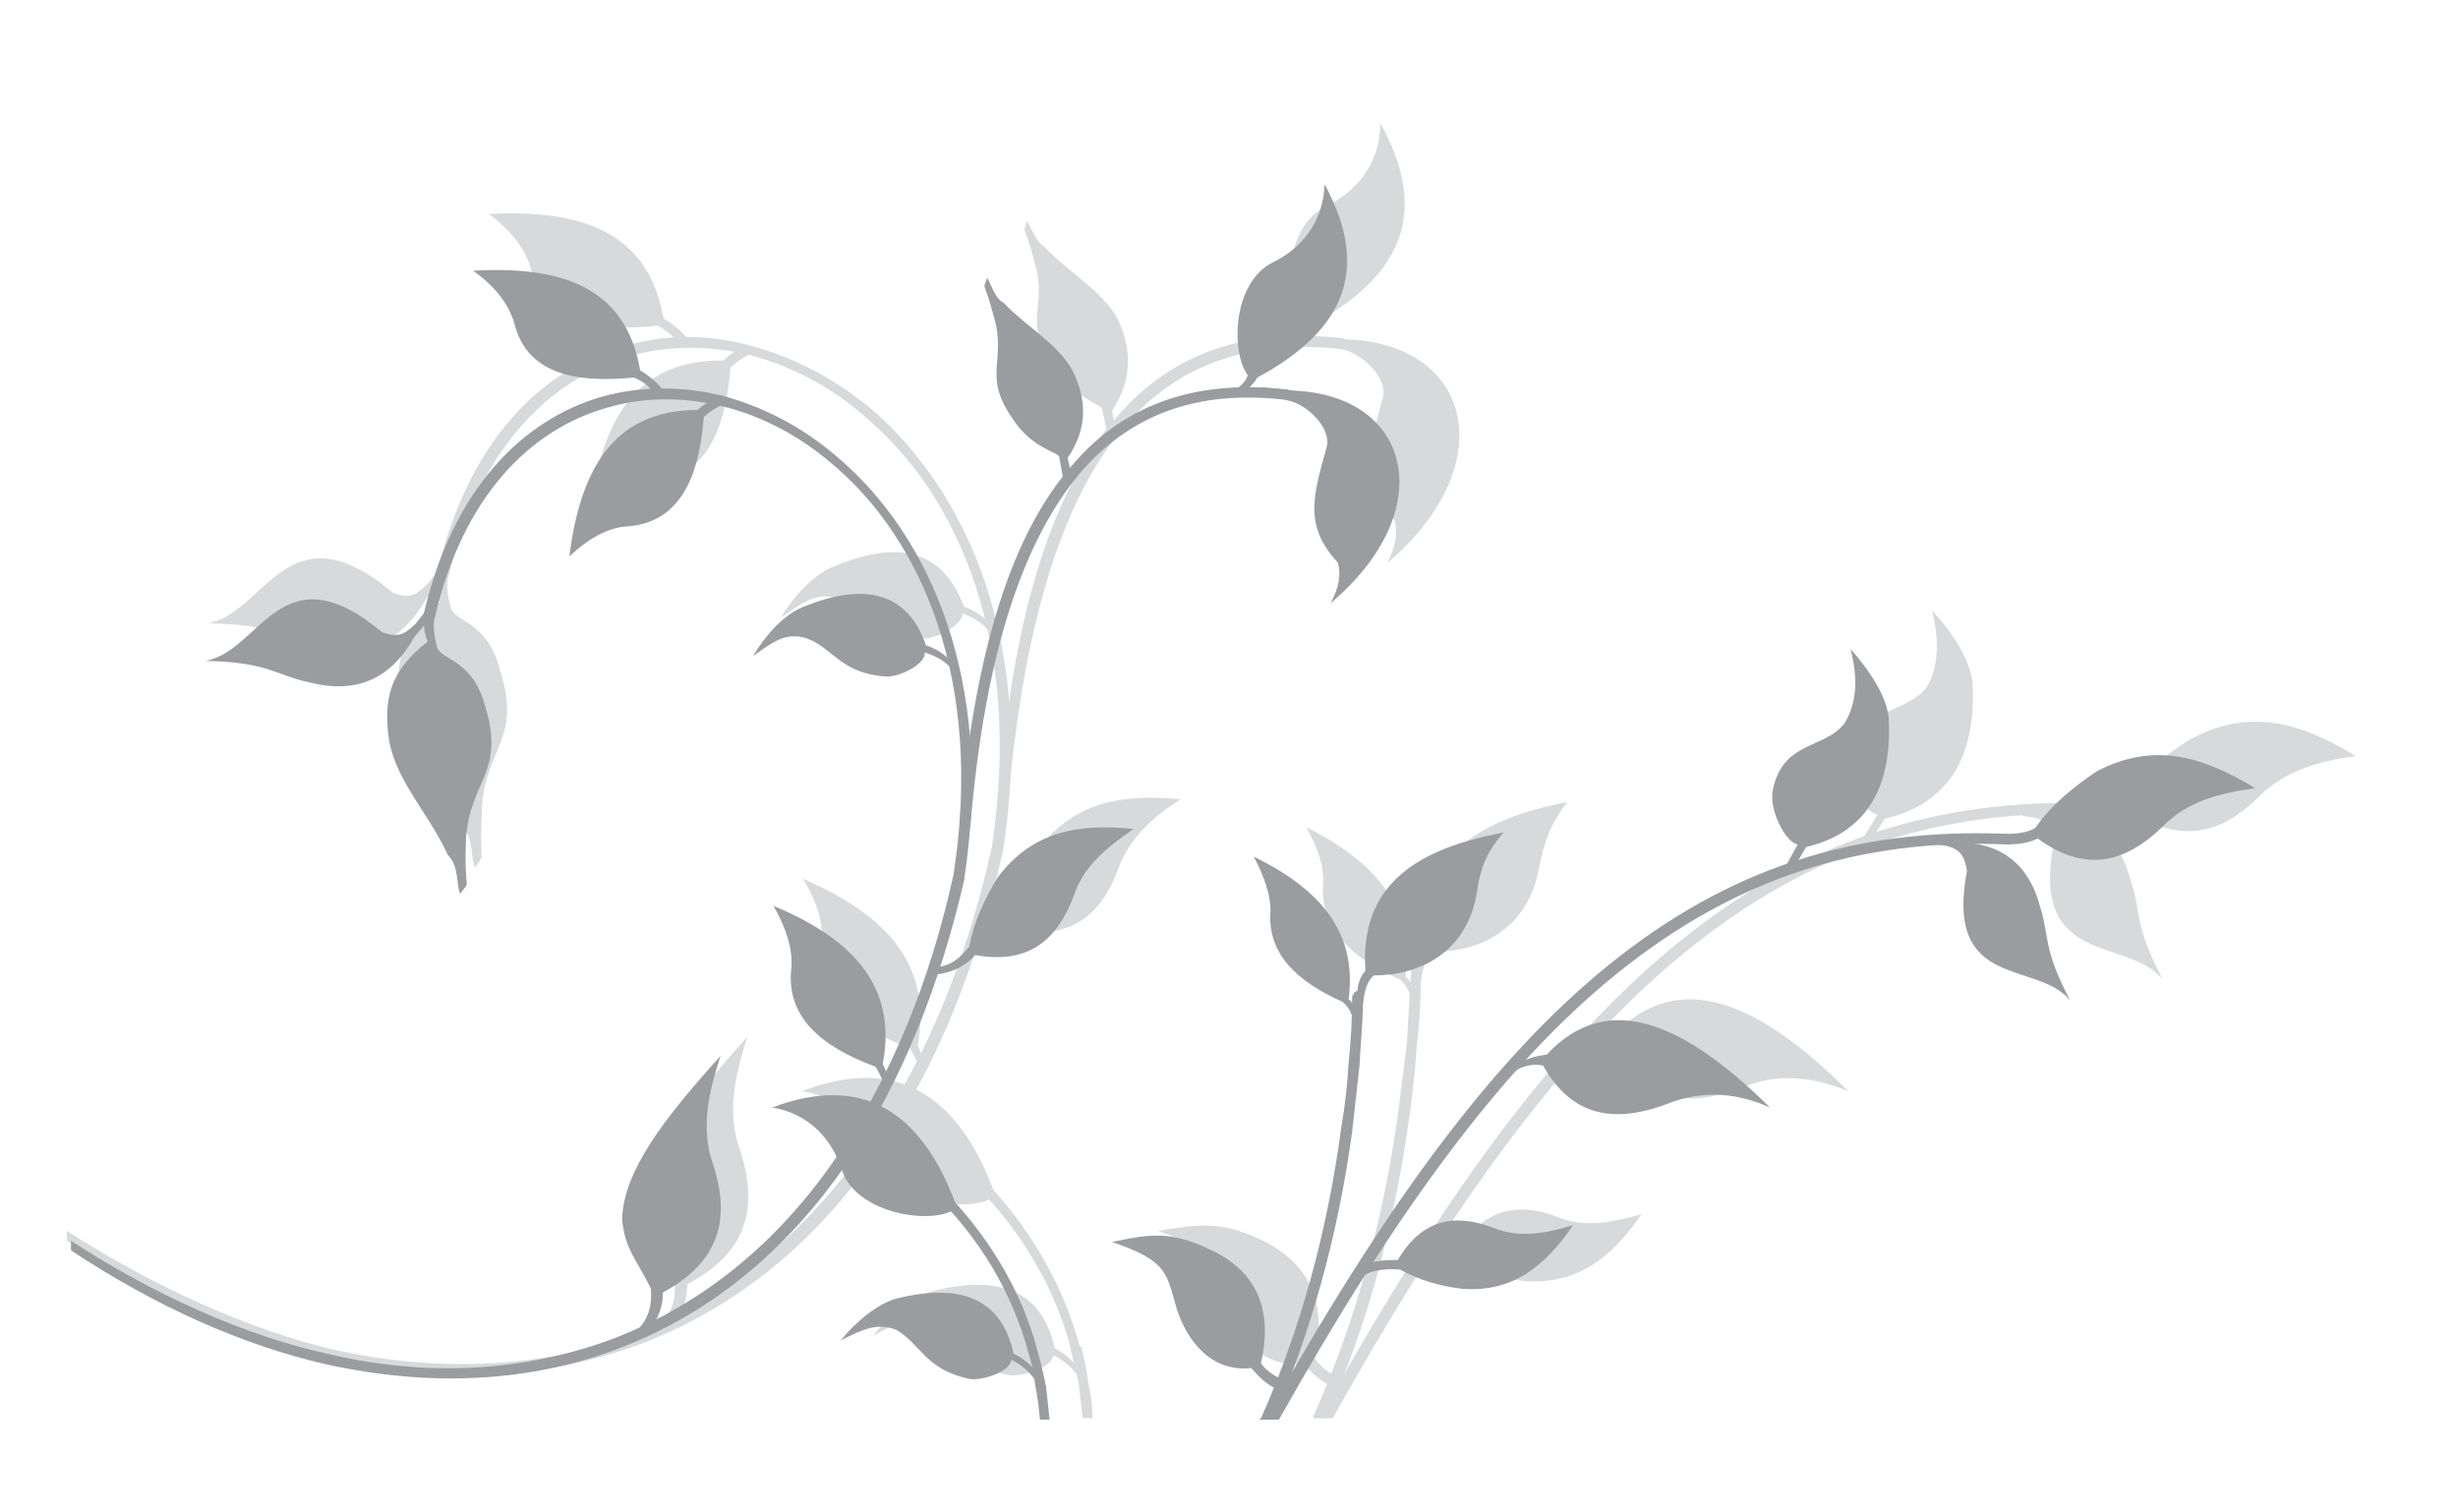 <svg width="330" height="203" viewBox="0 0 330 203" fill="none" xmlns="http://www.w3.org/2000/svg">
<g clip-path="url(#clip0_32_4)">
<g clip-path="url(#clip1_32_4)">
<mask id="mask0_32_4" style="mask-type:luminance" maskUnits="userSpaceOnUse" x="0" y="0" width="330" height="203">
<path d="M0 1.52588e-05H329.496V202.223H0V1.52588e-05Z" fill="white"/>
</mask>
<g mask="url(#mask0_32_4)">
<path fill-rule="evenodd" clip-rule="evenodd" d="M176.305 45.224L181.371 45.599C197.689 46.538 201.629 62.483 186.248 75.612C187.373 73.362 187.748 71.484 187.186 69.796C182.308 64.546 183.809 60.23 185.684 53.289C186.248 50.663 182.871 47.474 180.245 46.913L176.305 45.224Z" fill="#D8D9DA"/>
</g>
<mask id="mask1_32_4" style="mask-type:luminance" maskUnits="userSpaceOnUse" x="0" y="0" width="330" height="203">
<path d="M0 1.52588e-05H329.496V202.223H0V1.52588e-05Z" fill="white"/>
</mask>
<g mask="url(#mask1_32_4)">
<path fill-rule="evenodd" clip-rule="evenodd" d="M123.783 144.455C123.408 143.142 122.844 141.828 122.095 140.704C114.404 137.89 109.526 133.575 110.277 126.634C110.652 124.195 109.715 121.194 107.838 118.005C118.155 122.507 125.283 128.886 123.219 140.328C123.595 141.266 123.97 142.392 124.345 143.516L123.783 144.455Z" fill="#D8D9DA"/>
</g>
<mask id="mask2_32_4" style="mask-type:luminance" maskUnits="userSpaceOnUse" x="0" y="0" width="330" height="203">
<path d="M0 1.52588e-05H329.496V202.223H0V1.52588e-05Z" fill="white"/>
</mask>
<g mask="url(#mask2_32_4)">
<path d="M8.983 166.59C20.988 174.468 33.18 179.908 44.998 182.534C59.63 185.911 73.698 185.161 86.454 180.283C99.021 175.406 110.277 166.402 118.906 153.084C125.847 142.767 131.099 129.823 134.662 114.254C138.977 86.492 129.973 66.045 116.842 54.791C111.778 50.664 106.337 47.85 100.522 46.349C94.895 44.849 89.08 44.849 83.64 46.538C72.385 49.725 62.819 59.48 58.691 76.926C58.691 77.3 58.88 77.675 59.255 77.863C59.63 78.051 60.005 77.863 60.192 77.488C64.132 60.606 73.51 51.04 84.391 47.85C89.643 46.349 95.27 46.349 100.711 47.662C106.15 49.163 111.401 51.789 116.092 55.916C128.847 66.609 137.289 86.492 133.163 113.691C129.785 129.073 124.345 141.828 117.593 151.958C108.964 165.089 97.897 174.093 85.516 178.97C73.136 183.66 59.255 184.41 44.811 181.221C33.555 178.595 20.613 172.78 8.983 165.276V166.59Z" fill="#D8D9DA"/>
</g>
<mask id="mask3_32_4" style="mask-type:luminance" maskUnits="userSpaceOnUse" x="0" y="0" width="330" height="203">
<path d="M0 1.52588e-05H329.496V202.223H0V1.52588e-05Z" fill="white"/>
</mask>
<g mask="url(#mask3_32_4)">
<path d="M134.1 106.375C134.1 106.75 134.287 107.126 134.662 107.313C135.038 107.501 135.413 107.313 135.413 106.937C137.663 82.177 143.104 66.42 150.982 57.229C158.674 48.225 168.802 45.598 180.432 46.912C180.807 46.912 180.996 46.724 180.996 46.349C180.996 45.973 180.62 45.598 180.245 45.411C168.24 44.098 157.735 46.724 149.67 56.29C141.603 65.483 136.163 81.426 134.1 106.375Z" fill="#D8D9DA"/>
</g>
<mask id="mask4_32_4" style="mask-type:luminance" maskUnits="userSpaceOnUse" x="0" y="0" width="330" height="203">
<path d="M0 1.52588e-05H329.496V202.223H0V1.52588e-05Z" fill="white"/>
</mask>
<g mask="url(#mask4_32_4)">
<path fill-rule="evenodd" clip-rule="evenodd" d="M172.742 45.598C173.304 45.224 174.43 44.285 174.617 43.535C172.178 40.158 172.367 30.404 178.182 27.591C182.121 25.715 185.309 21.963 185.309 16.524C191.875 28.34 188.498 36.969 175.93 43.723C175.368 44.66 173.866 45.786 173.679 45.973C173.304 46.162 173.117 45.224 172.742 45.598Z" fill="#D8D9DA"/>
</g>
<mask id="mask5_32_4" style="mask-type:luminance" maskUnits="userSpaceOnUse" x="0" y="0" width="330" height="203">
<path d="M0 1.52588e-05H329.496V202.223H0V1.52588e-05Z" fill="white"/>
</mask>
<g mask="url(#mask5_32_4)">
<path fill-rule="evenodd" clip-rule="evenodd" d="M130.911 127.573C133.35 127.385 135.038 126.447 136.164 124.946C143.667 126.259 147.793 122.883 150.044 116.881C151.545 112.566 154.734 109.752 158.486 107.313C150.419 106.564 144.229 107.688 139.353 114.067C137.476 117.068 135.975 120.257 135.413 123.821C134.287 125.321 132.786 126.634 130.723 126.634L130.911 127.573Z" fill="#D8D9DA"/>
</g>
<mask id="mask6_32_4" style="mask-type:luminance" maskUnits="userSpaceOnUse" x="0" y="0" width="330" height="203">
<path d="M0 1.52588e-05H329.496V202.223H0V1.52588e-05Z" fill="white"/>
</mask>
<g mask="url(#mask6_32_4)">
<path fill-rule="evenodd" clip-rule="evenodd" d="M58.88 75.611C58.505 77.487 58.505 79.176 59.067 80.864C53.816 84.99 52.877 88.93 53.816 94.932C54.94 100.747 59.255 105.062 62.069 111.064C63.569 112.378 63.194 115.192 63.757 116.505C65.257 114.253 64.319 116.692 64.695 108.626C65.07 100.56 70.134 99.247 67.133 90.056C65.632 83.489 60.943 83.489 60.568 81.614C60.006 79.926 59.817 78.238 60.38 76.55L58.88 75.611Z" fill="#D8D9DA"/>
</g>
<mask id="mask7_32_4" style="mask-type:luminance" maskUnits="userSpaceOnUse" x="0" y="0" width="330" height="203">
<path d="M0 1.52588e-05H329.496V202.223H0V1.52588e-05Z" fill="white"/>
</mask>
<g mask="url(#mask7_32_4)">
<path fill-rule="evenodd" clip-rule="evenodd" d="M57.379 80.114C54.19 85.93 49.501 88.367 42.559 86.679C37.682 85.553 36.931 83.865 27.928 83.678C35.618 82.365 38.621 67.734 52.69 79.552C54.94 80.489 55.879 79.927 57.379 78.426L59.441 75.8L59.255 78.051L57.379 80.114Z" fill="#D8D9DA"/>
</g>
<mask id="mask8_32_4" style="mask-type:luminance" maskUnits="userSpaceOnUse" x="0" y="0" width="330" height="203">
<path d="M0 1.52588e-05H329.496V202.223H0V1.52588e-05Z" fill="white"/>
</mask>
<g mask="url(#mask8_32_4)">
<path fill-rule="evenodd" clip-rule="evenodd" d="M91.331 46.537C90.767 45.411 89.643 44.474 88.33 43.723C79.513 44.66 72.948 42.972 71.259 36.032C70.509 33.406 68.634 30.967 65.632 28.716C77.637 28.154 87.016 30.779 89.08 42.784C90.767 43.723 91.893 44.849 92.644 45.973L91.331 46.537Z" fill="#D8D9DA"/>
</g>
<mask id="mask9_32_4" style="mask-type:luminance" maskUnits="userSpaceOnUse" x="0" y="0" width="330" height="203">
<path d="M0 1.52588e-05H329.496V202.223H0V1.52588e-05Z" fill="white"/>
</mask>
<g mask="url(#mask9_32_4)">
<path fill-rule="evenodd" clip-rule="evenodd" d="M149.857 57.979L149.295 55.166C152.107 50.851 151.92 46.724 150.044 42.785C147.794 38.846 143.667 36.783 140.291 33.218C138.978 32.468 138.414 30.404 137.852 29.655C137.29 31.719 137.477 29.655 138.978 35.47C140.666 41.285 137.101 43.535 141.603 49.351C144.229 53.665 147.981 54.227 147.981 54.978L148.544 57.605L149.857 57.979Z" fill="#D8D9DA"/>
</g>
<mask id="mask10_32_4" style="mask-type:luminance" maskUnits="userSpaceOnUse" x="0" y="0" width="330" height="203">
<path d="M0 1.52588e-05H329.496V202.223H0V1.52588e-05Z" fill="white"/>
</mask>
<g mask="url(#mask10_32_4)">
<path fill-rule="evenodd" clip-rule="evenodd" d="M101.648 47.1C100.335 47.662 99.021 48.413 98.083 49.351C97.333 58.167 94.52 64.358 87.204 64.546C84.577 64.92 81.952 66.233 79.138 69.047C80.639 57.042 84.953 48.226 97.146 48.413C98.083 47.475 99.021 46.913 99.96 46.538L101.648 47.1Z" fill="#D8D9DA"/>
</g>
<mask id="mask11_32_4" style="mask-type:luminance" maskUnits="userSpaceOnUse" x="0" y="0" width="330" height="203">
<path d="M0 1.52588e-05H329.496V202.223H0V1.52588e-05Z" fill="white"/>
</mask>
<g mask="url(#mask11_32_4)">
<path fill-rule="evenodd" clip-rule="evenodd" d="M133.725 84.804C132.786 83.303 131.286 82.177 129.41 81.427C126.596 73.924 120.781 72.424 112.152 75.987C109.338 76.926 106.526 80.114 104.838 82.928C107.839 80.864 109.527 79.551 112.341 80.302C116.279 81.802 117.218 85.179 123.595 85.742C125.471 85.93 129.223 84.054 129.223 82.365C131.286 83.116 132.599 84.24 133.537 85.742L133.725 84.804Z" fill="#D8D9DA"/>
</g>
<mask id="mask12_32_4" style="mask-type:luminance" maskUnits="userSpaceOnUse" x="0" y="0" width="330" height="203">
<path d="M0 1.52588e-05H329.496V202.223H0V1.52588e-05Z" fill="white"/>
</mask>
<g mask="url(#mask12_32_4)">
<path fill-rule="evenodd" clip-rule="evenodd" d="M274.223 109.189C280.226 109.189 284.353 111.815 286.041 118.193C287.542 122.695 286.416 124.008 290.356 131.511C285.666 125.696 272.535 130.011 275.724 113.127C275.537 111.064 274.787 110.127 272.91 109.751L271.597 109.564L271.409 109.001L274.223 109.189Z" fill="#D8D9DA"/>
</g>
<mask id="mask13_32_4" style="mask-type:luminance" maskUnits="userSpaceOnUse" x="0" y="0" width="330" height="203">
<path d="M0 1.52588e-05H329.496V202.223H0V1.52588e-05Z" fill="white"/>
</mask>
<g mask="url(#mask13_32_4)">
<path fill-rule="evenodd" clip-rule="evenodd" d="M251.151 112.941L253.027 109.94C261.093 108.064 265.219 102.249 264.845 92.306C264.845 88.93 262.031 84.803 259.404 81.99C260.343 85.93 260.343 89.493 258.655 92.306C255.653 96.058 249.651 94.746 248.525 102.062C247.962 104.875 250.026 109.001 252.09 109.378L250.213 112.379L251.151 112.941Z" fill="#D8D9DA"/>
</g>
<mask id="mask14_32_4" style="mask-type:luminance" maskUnits="userSpaceOnUse" x="0" y="0" width="330" height="203">
<path d="M0 1.52588e-05H329.496V202.223H0V1.52588e-05Z" fill="white"/>
</mask>
<g mask="url(#mask14_32_4)">
<path d="M190.749 131.136C190.749 130.761 190.562 130.386 190.187 130.199C189.624 130.012 189.436 130.199 189.436 130.574V130.761C189.249 133.95 189.061 137.139 188.874 140.14C188.498 143.142 188.123 146.143 187.748 149.144C185.685 164.339 181.746 178.031 176.305 190.225V190.412H177.993C183.434 178.407 187.186 164.714 189.249 149.707C189.624 146.894 190 143.705 190.187 140.704C190.562 137.515 190.749 134.512 190.749 131.324V131.136Z" fill="#D8D9DA"/>
</g>
<mask id="mask15_32_4" style="mask-type:luminance" maskUnits="userSpaceOnUse" x="0" y="0" width="330" height="203">
<path d="M0 1.52588e-05H329.496V202.223H0V1.52588e-05Z" fill="white"/>
</mask>
<g mask="url(#mask15_32_4)">
<path d="M177.244 190.225C177.056 190.225 177.056 190.225 177.056 190.412H178.932C195.064 161.525 210.258 140.704 226.578 127.573C243.085 114.254 260.53 108.439 281.539 109.378C281.914 109.378 282.289 109.001 282.102 108.627C282.102 108.252 281.539 107.877 281.164 107.877C259.967 107.126 242.146 112.941 225.452 126.447C208.945 139.765 193.563 160.774 177.244 190.225Z" fill="#D8D9DA"/>
</g>
<mask id="mask16_32_4" style="mask-type:luminance" maskUnits="userSpaceOnUse" x="0" y="0" width="330" height="203">
<path d="M0 1.52588e-05H329.496V202.223H0V1.52588e-05Z" fill="white"/>
</mask>
<g mask="url(#mask16_32_4)">
<path fill-rule="evenodd" clip-rule="evenodd" d="M211.571 141.641C212.884 140.89 214.385 140.14 216.26 140.515C220.2 147.831 226.39 148.957 234.081 145.955C238.208 144.267 242.71 144.267 248.149 146.518C236.145 134.512 225.264 129.823 216.635 139.015C214.947 139.202 213.447 139.764 211.759 140.703C211.759 141.079 211.571 141.453 211.571 141.641Z" fill="#D8D9DA"/>
</g>
<mask id="mask17_32_4" style="mask-type:luminance" maskUnits="userSpaceOnUse" x="0" y="0" width="330" height="203">
<path d="M0 1.52588e-05H329.496V202.223H0V1.52588e-05Z" fill="white"/>
</mask>
<g mask="url(#mask17_32_4)">
<path fill-rule="evenodd" clip-rule="evenodd" d="M278.913 108.814C281.539 109.751 283.79 109.565 285.665 108.627C292.606 113.504 298.234 112.003 303.298 106.938C306.863 103.374 311.365 102.248 316.241 101.498C308.551 96.809 301.797 95.121 294.107 99.248C290.73 101.311 287.729 103.75 285.29 107.126C284.54 107.688 283.415 108.063 279.1 107.876L278.913 108.814Z" fill="#D8D9DA"/>
</g>
<mask id="mask18_32_4" style="mask-type:luminance" maskUnits="userSpaceOnUse" x="0" y="0" width="330" height="203">
<path d="M0 1.52588e-05H329.496V202.223H0V1.52588e-05Z" fill="white"/>
</mask>
<g mask="url(#mask18_32_4)">
<path fill-rule="evenodd" clip-rule="evenodd" d="M190 131.324L190.749 131.886C190.937 130.385 191.313 128.885 192.25 127.759C198.816 127.948 205.381 124.57 206.694 116.13C207.258 113.504 208.007 110.69 210.445 107.688C198.629 109.94 190.187 115.004 191.124 127.197C190.187 128.322 189.812 129.823 190 131.324Z" fill="#D8D9DA"/>
</g>
<mask id="mask19_32_4" style="mask-type:luminance" maskUnits="userSpaceOnUse" x="0" y="0" width="330" height="203">
<path d="M0 1.52588e-05H329.496V202.223H0V1.52588e-05Z" fill="white"/>
</mask>
<g mask="url(#mask19_32_4)">
<path fill-rule="evenodd" clip-rule="evenodd" d="M189.436 134.889C189.436 133.575 189.061 132.449 187.936 131.511C181.558 128.698 177.244 124.759 177.618 118.756C177.806 116.505 177.056 114.067 175.368 111.065C183.996 115.38 190 121.383 188.685 131.136C189.061 131.324 190.375 133.199 190.187 133.763C189.624 134.512 189.624 134.512 189.436 134.889Z" fill="#D8D9DA"/>
</g>
<mask id="mask20_32_4" style="mask-type:luminance" maskUnits="userSpaceOnUse" x="0" y="0" width="330" height="203">
<path d="M0 1.52588e-05H329.496V202.223H0V1.52588e-05Z" fill="white"/>
</mask>
<g mask="url(#mask20_32_4)">
<path fill-rule="evenodd" clip-rule="evenodd" d="M189.811 169.402C191.499 168.089 194.126 167.902 195.814 168.089C199.002 162.274 203.692 161.337 209.132 163.4C212.697 164.9 216.448 164.151 220.387 163.025C216.26 169.027 211.759 172.404 204.818 172.029C201.816 171.654 198.815 170.716 196.001 169.215C194.313 169.027 191.687 169.215 190.375 170.528L189.811 169.402Z" fill="#D8D9DA"/>
</g>
<mask id="mask21_32_4" style="mask-type:luminance" maskUnits="userSpaceOnUse" x="0" y="0" width="330" height="203">
<path d="M0 1.52588e-05H329.496V202.223H0V1.52588e-05Z" fill="white"/>
</mask>
<g mask="url(#mask21_32_4)">
<path fill-rule="evenodd" clip-rule="evenodd" d="M179.683 184.785C178.369 184.41 177.431 183.659 176.494 182.346C177.994 175.968 176.681 169.966 169.178 166.402C163.925 163.963 160.924 164.338 155.485 165.276C163.55 168.09 162.988 169.778 164.489 174.843C165.613 178.031 168.616 183.848 174.993 183.097C175.93 184.221 177.244 185.347 178.369 185.911L179.683 184.785Z" fill="#D8D9DA"/>
</g>
<mask id="mask22_32_4" style="mask-type:luminance" maskUnits="userSpaceOnUse" x="0" y="0" width="330" height="203">
<path d="M0 1.52588e-05H329.496V202.223H0V1.52588e-05Z" fill="white"/>
</mask>
<g mask="url(#mask22_32_4)">
<path d="M146.667 190.412C146.667 188.724 146.48 187.224 146.104 185.723C145.916 184.035 145.542 182.347 145.167 180.846H144.979C142.728 172.405 138.038 164.152 130.722 157.023C130.348 156.647 129.973 156.647 129.598 156.836C129.409 157.211 129.409 157.586 129.785 157.96C136.914 164.714 141.415 172.592 143.666 180.659V180.846C144.041 182.347 144.417 184.035 144.792 185.536C144.979 187.224 145.167 188.724 145.354 190.412H146.667Z" fill="#D8D9DA"/>
</g>
<mask id="mask23_32_4" style="mask-type:luminance" maskUnits="userSpaceOnUse" x="0" y="0" width="330" height="203">
<path d="M0 1.52588e-05H329.496V202.223H0V1.52588e-05Z" fill="white"/>
</mask>
<g mask="url(#mask23_32_4)">
<path fill-rule="evenodd" clip-rule="evenodd" d="M134.475 162.275C134.1 161.713 133.724 161.149 132.974 160.962C129.409 162.837 119.468 161.337 117.593 155.147C116.091 151.021 112.902 147.269 107.651 146.518C120.218 141.641 128.659 146.894 133.536 160.212C135.599 162.463 134.1 161.524 134.475 162.275Z" fill="#D8D9DA"/>
</g>
<mask id="mask24_32_4" style="mask-type:luminance" maskUnits="userSpaceOnUse" x="0" y="0" width="330" height="203">
<path d="M0 1.52588e-05H329.496V202.223H0V1.52588e-05Z" fill="white"/>
</mask>
<g mask="url(#mask24_32_4)">
<path fill-rule="evenodd" clip-rule="evenodd" d="M145.543 185.16C144.792 183.47 143.48 181.971 141.603 181.033C139.915 173.342 134.287 171.09 125.283 173.342C122.469 174.092 119.281 176.718 117.218 179.344C120.406 177.656 122.282 176.718 124.908 177.844C128.472 179.72 129.035 183.283 135.226 184.596C137.101 184.972 141.228 183.659 141.416 181.971C143.291 182.908 144.604 184.221 145.355 185.911L145.543 185.16Z" fill="#D8D9DA"/>
</g>
<mask id="mask25_32_4" style="mask-type:luminance" maskUnits="userSpaceOnUse" x="0" y="0" width="330" height="203">
<path d="M0 1.52588e-05H329.496V202.223H0V1.52588e-05Z" fill="white"/>
</mask>
<g mask="url(#mask25_32_4)">
<path fill-rule="evenodd" clip-rule="evenodd" d="M89.268 178.782C91.518 176.907 92.269 174.655 92.269 172.405C100.336 168.278 101.835 162.088 99.397 154.584C97.522 149.52 98.647 144.455 100.336 139.203C92.457 148.018 86.641 155.523 86.641 162.275C87.017 166.402 88.704 168.09 90.581 172.03C90.768 174.28 90.206 176.532 88.517 178.031L89.268 178.782Z" fill="#D8D9DA"/>
</g>
<mask id="mask26_32_4" style="mask-type:luminance" maskUnits="userSpaceOnUse" x="0" y="0" width="330" height="203">
<path d="M0 1.52588e-05H329.496V202.223H0V1.52588e-05Z" fill="white"/>
</mask>
<g mask="url(#mask26_32_4)">
<path fill-rule="evenodd" clip-rule="evenodd" d="M169.125 51.983L173.961 52.467C189.598 53.273 193.306 68.587 178.636 81C179.764 78.904 180.087 77.131 179.604 75.52C174.928 70.522 176.38 66.331 178.153 59.883C178.636 57.303 175.412 54.241 172.832 53.756L169.125 51.983Z" fill="#9B9C9F"/>
</g>
<mask id="mask27_32_4" style="mask-type:luminance" maskUnits="userSpaceOnUse" x="0" y="0" width="330" height="203">
<path d="M0 1.52588e-05H329.496V202.223H0V1.52588e-05Z" fill="white"/>
</mask>
<g mask="url(#mask27_32_4)">
<path fill-rule="evenodd" clip-rule="evenodd" d="M119.151 146.772C118.667 145.483 118.183 144.193 117.538 143.225C110.123 140.486 105.448 136.455 106.254 129.846C106.416 127.428 105.609 124.687 103.836 121.624C113.831 125.815 120.602 131.941 118.506 142.904C118.989 143.71 119.312 144.838 119.473 145.806L119.151 146.772Z" fill="#9B9C9F"/>
</g>
<mask id="mask28_32_4" style="mask-type:luminance" maskUnits="userSpaceOnUse" x="0" y="0" width="330" height="203">
<path d="M0 1.52588e-05H329.496V202.223H0V1.52588e-05Z" fill="white"/>
</mask>
<g mask="url(#mask28_32_4)">
<path d="M9.531 167.89C20.976 175.467 32.583 180.625 43.868 183.206C57.892 186.268 71.272 185.623 83.363 180.948C95.454 176.273 106.093 167.73 114.477 154.994C120.925 145.16 126.083 132.747 129.468 118.077V117.917C133.498 91.479 124.954 71.973 112.38 61.333C107.705 57.302 102.385 54.563 96.905 53.111C91.585 51.822 85.943 51.822 80.784 53.273C70.144 56.336 60.795 65.685 56.926 82.29C56.926 82.612 57.086 83.095 57.571 83.257C57.892 83.418 58.215 83.257 58.376 82.935C62.084 66.814 71.112 57.625 81.589 54.723C86.588 53.273 91.746 53.273 97.065 54.563C102.224 55.852 107.222 58.431 111.736 62.301C123.826 72.456 132.047 91.479 128.017 117.432C124.794 132.102 119.634 144.193 113.186 154.027C104.965 166.601 94.487 174.983 82.557 179.658C70.627 184.172 57.409 184.979 43.868 181.754C32.906 179.335 20.654 173.855 9.531 166.601V167.89Z" fill="#9B9C9F"/>
</g>
<mask id="mask29_32_4" style="mask-type:luminance" maskUnits="userSpaceOnUse" x="0" y="0" width="330" height="203">
<path d="M0 1.52588e-05H329.496V202.223H0V1.52588e-05Z" fill="white"/>
</mask>
<g mask="url(#mask29_32_4)">
<path d="M128.823 110.501C128.823 110.823 128.984 111.307 129.468 111.307C129.79 111.468 130.274 111.307 130.274 110.984C132.209 87.449 137.529 72.456 144.944 63.59C152.36 54.884 162.032 52.305 173.154 53.756C173.477 53.756 173.799 53.433 173.639 53.111C173.639 52.789 173.154 52.467 172.832 52.305C161.548 51.016 151.392 53.595 143.815 62.622C136.077 71.488 130.919 86.642 128.823 110.501Z" fill="#9B9C9F"/>
</g>
<mask id="mask30_32_4" style="mask-type:luminance" maskUnits="userSpaceOnUse" x="0" y="0" width="330" height="203">
<path d="M0 1.52588e-05H329.496V202.223H0V1.52588e-05Z" fill="white"/>
</mask>
<g mask="url(#mask30_32_4)">
<path fill-rule="evenodd" clip-rule="evenodd" d="M165.739 52.467C166.384 51.983 167.351 51.177 167.512 50.371C165.256 47.308 165.417 37.958 170.898 35.218C174.605 33.444 177.669 29.898 177.83 24.739C183.956 36.023 180.732 44.245 168.802 50.694C168.319 51.66 166.868 52.789 166.706 52.789C166.223 52.95 166.223 52.144 165.739 52.467Z" fill="#9B9C9F"/>
</g>
<mask id="mask31_32_4" style="mask-type:luminance" maskUnits="userSpaceOnUse" x="0" y="0" width="330" height="203">
<path d="M0 1.52588e-05H329.496V202.223H0V1.52588e-05Z" fill="white"/>
</mask>
<g mask="url(#mask31_32_4)">
<path fill-rule="evenodd" clip-rule="evenodd" d="M125.922 130.813C128.178 130.49 129.791 129.524 130.919 128.234C138.012 129.524 141.881 126.3 144.138 120.335C145.428 116.304 148.652 113.725 152.198 111.307C144.46 110.501 138.495 111.79 133.983 117.755C132.209 120.657 130.758 123.72 130.114 127.106C128.984 128.557 127.695 129.685 125.76 129.846L125.922 130.813Z" fill="#9B9C9F"/>
</g>
<mask id="mask32_32_4" style="mask-type:luminance" maskUnits="userSpaceOnUse" x="0" y="0" width="330" height="203">
<path d="M0 1.52588e-05H329.496V202.223H0V1.52588e-05Z" fill="white"/>
</mask>
<g mask="url(#mask32_32_4)">
<path fill-rule="evenodd" clip-rule="evenodd" d="M57.247 81.162C56.764 82.935 56.764 84.547 57.409 86.159C52.25 90.189 51.444 93.897 52.25 99.54C53.379 105.182 57.571 109.211 60.15 114.854C61.6 116.144 61.278 118.884 61.761 120.013C63.374 117.917 62.245 120.335 62.568 112.597C63.051 104.859 67.888 103.731 65.147 94.865C63.534 88.577 59.182 88.577 58.699 86.965C58.215 85.192 58.054 83.58 58.537 81.968L57.247 81.162Z" fill="#9B9C9F"/>
</g>
<mask id="mask33_32_4" style="mask-type:luminance" maskUnits="userSpaceOnUse" x="0" y="0" width="330" height="203">
<path d="M0 1.52588e-05H329.496V202.223H0V1.52588e-05Z" fill="white"/>
</mask>
<g mask="url(#mask33_32_4)">
<path fill-rule="evenodd" clip-rule="evenodd" d="M55.636 85.514C52.572 90.996 48.059 93.252 41.611 91.64C36.935 90.673 36.13 88.9 27.587 88.738C35.002 87.449 37.742 73.584 51.283 84.869C53.38 85.676 54.346 85.192 55.797 83.741L57.731 81.323L57.408 83.418L55.636 85.514Z" fill="#9B9C9F"/>
</g>
<mask id="mask34_32_4" style="mask-type:luminance" maskUnits="userSpaceOnUse" x="0" y="0" width="330" height="203">
<path d="M0 1.52588e-05H329.496V202.223H0V1.52588e-05Z" fill="white"/>
</mask>
<g mask="url(#mask34_32_4)">
<path fill-rule="evenodd" clip-rule="evenodd" d="M88.038 53.273C87.555 52.145 86.588 51.338 85.135 50.694C76.915 51.5 70.627 50.049 69.016 43.279C68.21 40.698 66.436 38.442 63.535 36.346C74.981 35.701 84.007 38.28 85.942 49.727C87.555 50.694 88.683 51.822 89.328 52.79L88.038 53.273Z" fill="#9B9C9F"/>
</g>
<mask id="mask35_32_4" style="mask-type:luminance" maskUnits="userSpaceOnUse" x="0" y="0" width="330" height="203">
<path d="M0 1.52588e-05H329.496V202.223H0V1.52588e-05Z" fill="white"/>
</mask>
<g mask="url(#mask35_32_4)">
<path fill-rule="evenodd" clip-rule="evenodd" d="M143.977 64.235L143.332 61.494C146.073 57.465 145.911 53.596 143.977 49.727C141.881 46.018 138.012 44.084 134.788 40.698C133.498 40.053 133.015 37.959 132.53 37.314C131.887 39.248 132.047 37.152 133.498 42.794C135.111 48.437 131.887 50.371 135.916 56.174C138.495 60.204 142.042 60.689 142.204 61.333L142.687 64.074L143.977 64.235Z" fill="#9B9C9F"/>
</g>
<mask id="mask36_32_4" style="mask-type:luminance" maskUnits="userSpaceOnUse" x="0" y="0" width="330" height="203">
<path d="M0 1.52588e-05H329.496V202.223H0V1.52588e-05Z" fill="white"/>
</mask>
<g mask="url(#mask36_32_4)">
<path fill-rule="evenodd" clip-rule="evenodd" d="M97.872 53.918C96.743 54.401 95.454 55.046 94.486 56.014C93.841 64.396 91.1 70.2 84.169 70.683C81.589 70.845 79.01 72.296 76.431 74.714C77.882 63.429 82.073 55.046 93.68 55.046C94.486 54.241 95.454 53.756 96.42 53.434L97.872 53.918Z" fill="#9B9C9F"/>
</g>
<mask id="mask37_32_4" style="mask-type:luminance" maskUnits="userSpaceOnUse" x="0" y="0" width="330" height="203">
<path d="M0 1.52588e-05H329.496V202.223H0V1.52588e-05Z" fill="white"/>
</mask>
<g mask="url(#mask37_32_4)">
<path fill-rule="evenodd" clip-rule="evenodd" d="M128.662 89.866C127.533 88.415 126.244 87.287 124.309 86.642C121.89 79.549 116.087 78.098 107.866 81.484C105.286 82.452 102.707 85.353 101.096 88.093C103.835 86.159 105.448 84.869 108.189 85.676C111.896 86.964 112.702 90.35 118.828 90.833C120.601 90.995 124.309 89.222 124.148 87.61C126.244 88.255 127.533 89.222 128.5 90.833L128.662 89.866Z" fill="#9B9C9F"/>
</g>
<mask id="mask38_32_4" style="mask-type:luminance" maskUnits="userSpaceOnUse" x="0" y="0" width="330" height="203">
<path d="M0 1.52588e-05H329.496V202.223H0V1.52588e-05Z" fill="white"/>
</mask>
<g mask="url(#mask38_32_4)">
<path fill-rule="evenodd" clip-rule="evenodd" d="M262.625 113.081C268.266 113.081 272.297 115.66 273.909 121.786C275.199 125.978 274.231 127.267 277.939 134.36C273.586 128.879 261.012 133.071 264.076 116.95C263.753 114.854 263.108 114.048 261.335 113.564L260.045 113.403L259.884 112.92L262.625 113.081Z" fill="#9B9C9F"/>
</g>
<mask id="mask39_32_4" style="mask-type:luminance" maskUnits="userSpaceOnUse" x="0" y="0" width="330" height="203">
<path d="M0 1.52588e-05H329.496V202.223H0V1.52588e-05Z" fill="white"/>
</mask>
<g mask="url(#mask39_32_4)">
<path fill-rule="evenodd" clip-rule="evenodd" d="M240.701 116.789L242.474 113.726C250.05 111.952 253.92 106.471 253.597 96.96C253.597 93.736 250.856 89.867 248.438 87.127C249.405 90.834 249.405 94.22 247.632 97.121C244.891 100.668 239.249 99.378 237.96 106.31C237.638 108.889 239.572 112.92 241.345 113.403L239.734 116.305L240.701 116.789Z" fill="#9B9C9F"/>
</g>
<mask id="mask40_32_4" style="mask-type:luminance" maskUnits="userSpaceOnUse" x="0" y="0" width="330" height="203">
<path d="M0 1.52588e-05H329.496V202.223H0V1.52588e-05Z" fill="white"/>
</mask>
<g mask="url(#mask40_32_4)">
<path d="M182.988 134.037C182.988 133.715 182.665 133.231 182.343 133.071C182.021 133.071 181.699 133.231 181.699 133.554L181.537 133.715C181.537 136.778 181.377 139.679 181.054 142.743C180.892 145.644 180.57 148.546 180.086 151.286C178.152 165.795 174.444 178.853 169.285 190.46C169.124 190.46 169.124 190.46 169.124 190.62H170.898C175.895 179.175 179.603 166.117 181.537 151.931C181.86 149.03 182.182 146.128 182.505 143.226C182.665 140.164 182.988 137.261 182.988 134.199V134.037Z" fill="#9B9C9F"/>
</g>
<mask id="mask41_32_4" style="mask-type:luminance" maskUnits="userSpaceOnUse" x="0" y="0" width="330" height="203">
<path d="M0 1.52588e-05H329.496V202.223H0V1.52588e-05Z" fill="white"/>
</mask>
<g mask="url(#mask41_32_4)">
<path d="M169.931 190.46V190.621H171.704C187.18 163.056 201.528 143.226 217.165 130.653C232.802 118.078 249.568 112.436 269.718 113.403C270.04 113.403 270.202 113.081 270.202 112.598C270.04 112.275 269.718 111.953 269.234 111.953C248.923 111.147 231.996 116.627 216.036 129.524C200.238 142.26 185.729 162.249 169.931 190.46Z" fill="#9B9C9F"/>
</g>
<mask id="mask42_32_4" style="mask-type:luminance" maskUnits="userSpaceOnUse" x="0" y="0" width="330" height="203">
<path d="M0 1.52588e-05H329.496V202.223H0V1.52588e-05Z" fill="white"/>
</mask>
<g mask="url(#mask42_32_4)">
<path fill-rule="evenodd" clip-rule="evenodd" d="M202.816 144.193C204.106 143.226 205.557 142.742 207.169 143.065C211.038 149.997 216.841 150.964 224.257 148.062C228.126 146.611 232.64 146.451 237.637 148.707C226.191 137.423 215.874 132.748 207.653 141.614C206.04 141.775 204.589 142.259 203.139 143.226C202.978 143.548 202.816 143.871 202.816 144.193Z" fill="#9B9C9F"/>
</g>
<mask id="mask43_32_4" style="mask-type:luminance" maskUnits="userSpaceOnUse" x="0" y="0" width="330" height="203">
<path d="M0 1.52588e-05H329.496V202.223H0V1.52588e-05Z" fill="white"/>
</mask>
<g mask="url(#mask43_32_4)">
<path fill-rule="evenodd" clip-rule="evenodd" d="M267.138 112.758C269.556 113.726 271.813 113.403 273.586 112.597C280.035 117.272 285.355 115.821 290.352 110.985C293.576 107.6 298.09 106.471 302.765 105.827C295.349 101.313 288.901 99.7 281.486 103.569C278.422 105.665 275.521 107.922 273.265 111.147C272.458 111.63 271.491 112.113 267.138 111.952V112.758Z" fill="#9B9C9F"/>
</g>
<mask id="mask44_32_4" style="mask-type:luminance" maskUnits="userSpaceOnUse" x="0" y="0" width="330" height="203">
<path d="M0 1.52588e-05H329.496V202.223H0V1.52588e-05Z" fill="white"/>
</mask>
<g mask="url(#mask44_32_4)">
<path fill-rule="evenodd" clip-rule="evenodd" d="M182.182 134.199L182.988 134.844C183.15 133.232 183.472 131.781 184.438 130.975C190.565 130.975 197.013 127.912 198.303 119.69C198.626 117.11 199.431 114.531 201.85 111.791C190.565 113.886 182.505 118.562 183.31 130.33C182.343 131.458 182.182 132.748 182.182 134.199Z" fill="#9B9C9F"/>
</g>
<mask id="mask45_32_4" style="mask-type:luminance" maskUnits="userSpaceOnUse" x="0" y="0" width="330" height="203">
<path d="M0 1.52588e-05H329.496V202.223H0V1.52588e-05Z" fill="white"/>
</mask>
<g mask="url(#mask45_32_4)">
<path fill-rule="evenodd" clip-rule="evenodd" d="M181.699 137.583C181.699 136.455 181.215 135.327 180.248 134.521C174.122 131.78 170.092 128.073 170.575 122.269C170.575 120.173 169.77 117.755 168.319 115.015C176.54 119.045 182.343 124.687 181.054 134.198C181.377 134.198 182.505 136.132 182.343 136.617C182.021 137.422 181.86 137.261 181.699 137.583Z" fill="#9B9C9F"/>
</g>
<mask id="mask46_32_4" style="mask-type:luminance" maskUnits="userSpaceOnUse" x="0" y="0" width="330" height="203">
<path d="M0 1.52588e-05H329.496V202.223H0V1.52588e-05Z" fill="white"/>
</mask>
<g mask="url(#mask46_32_4)">
<path fill-rule="evenodd" clip-rule="evenodd" d="M182.182 170.631C183.633 169.18 186.051 169.18 187.663 169.18C190.888 163.699 195.24 162.893 200.399 164.828C203.945 166.279 207.492 165.634 211.199 164.504C207.33 170.148 202.978 173.533 196.368 173.049C193.467 172.727 190.565 171.921 187.985 170.469C186.374 170.308 183.795 170.469 182.665 171.598L182.182 170.631Z" fill="#9B9C9F"/>
</g>
<mask id="mask47_32_4" style="mask-type:luminance" maskUnits="userSpaceOnUse" x="0" y="0" width="330" height="203">
<path d="M0 1.52588e-05H329.496V202.223H0V1.52588e-05Z" fill="white"/>
</mask>
<g mask="url(#mask47_32_4)">
<path fill-rule="evenodd" clip-rule="evenodd" d="M172.349 185.3C171.221 184.817 170.093 184.172 169.286 183.044C170.738 176.756 169.447 170.953 162.355 167.729C157.196 165.311 154.616 165.633 149.297 166.762C156.873 169.341 156.551 170.953 158.002 175.789C158.969 178.852 161.871 184.334 167.997 183.689C168.964 184.817 169.931 185.784 171.221 186.429L172.349 185.3Z" fill="#9B9C9F"/>
</g>
<mask id="mask48_32_4" style="mask-type:luminance" maskUnits="userSpaceOnUse" x="0" y="0" width="330" height="203">
<path d="M0 1.52588e-05H329.496V202.223H0V1.52588e-05Z" fill="white"/>
</mask>
<g mask="url(#mask48_32_4)">
<path d="M140.913 190.62C140.752 189.169 140.59 187.558 140.43 186.107C140.107 184.655 139.785 183.044 139.302 181.432C137.206 173.372 132.692 165.634 125.599 158.701C125.276 158.541 124.954 158.379 124.631 158.701C124.47 158.863 124.47 159.346 124.793 159.669C131.563 166.117 135.916 173.694 138.011 181.432C138.495 182.882 138.817 184.494 138.979 185.945C139.302 187.558 139.462 189.009 139.624 190.62H140.913Z" fill="#9B9C9F"/>
</g>
<mask id="mask49_32_4" style="mask-type:luminance" maskUnits="userSpaceOnUse" x="0" y="0" width="330" height="203">
<path d="M0 1.52588e-05H329.496V202.223H0V1.52588e-05Z" fill="white"/>
</mask>
<g mask="url(#mask49_32_4)">
<path fill-rule="evenodd" clip-rule="evenodd" d="M129.306 163.699C128.984 163.216 128.5 162.731 127.855 162.571C124.47 164.344 114.959 162.893 113.024 157.09C111.735 153.059 108.672 149.513 103.675 148.707C115.604 144.193 123.664 149.03 128.34 161.765C130.435 163.861 128.984 163.055 129.306 163.699Z" fill="#9B9C9F"/>
</g>
<mask id="mask50_32_4" style="mask-type:luminance" maskUnits="userSpaceOnUse" x="0" y="0" width="330" height="203">
<path d="M0 1.52588e-05H329.496V202.223H0V1.52588e-05Z" fill="white"/>
</mask>
<g mask="url(#mask50_32_4)">
<path fill-rule="evenodd" clip-rule="evenodd" d="M139.947 185.462C139.14 184.011 137.85 182.561 136.077 181.754C134.465 174.338 128.984 172.242 120.44 174.338C117.861 174.983 114.798 177.562 112.864 179.98C115.766 178.53 117.699 177.562 120.28 178.53C123.664 180.465 124.149 183.849 130.113 185.139C131.725 185.462 135.756 184.172 135.756 182.561C137.689 183.527 138.818 184.817 139.625 186.429L139.947 185.462Z" fill="#9B9C9F"/>
</g>
<mask id="mask51_32_4" style="mask-type:luminance" maskUnits="userSpaceOnUse" x="0" y="0" width="330" height="203">
<path d="M0 1.52588e-05H329.496V202.223H0V1.52588e-05Z" fill="white"/>
</mask>
<g mask="url(#mask51_32_4)">
<path fill-rule="evenodd" clip-rule="evenodd" d="M86.265 179.658C88.199 177.724 89.005 175.628 89.005 173.533C96.743 169.341 98.033 163.538 95.775 156.445C94.002 151.609 95.131 146.611 96.743 141.775C89.167 150.158 83.685 157.251 83.524 163.699C83.847 167.73 85.62 169.341 87.393 173.049C87.554 175.306 87.071 177.241 85.297 178.852L86.265 179.658Z" fill="#9B9C9F"/>
</g>
</g>
</g>
<defs>
<clipPath id="clip0_32_4">
<rect width="330" height="203" fill="white"/>
</clipPath>
<clipPath id="clip1_32_4">
<rect width="329.496" height="202.223" fill="white"/>
</clipPath>
</defs>
</svg>
